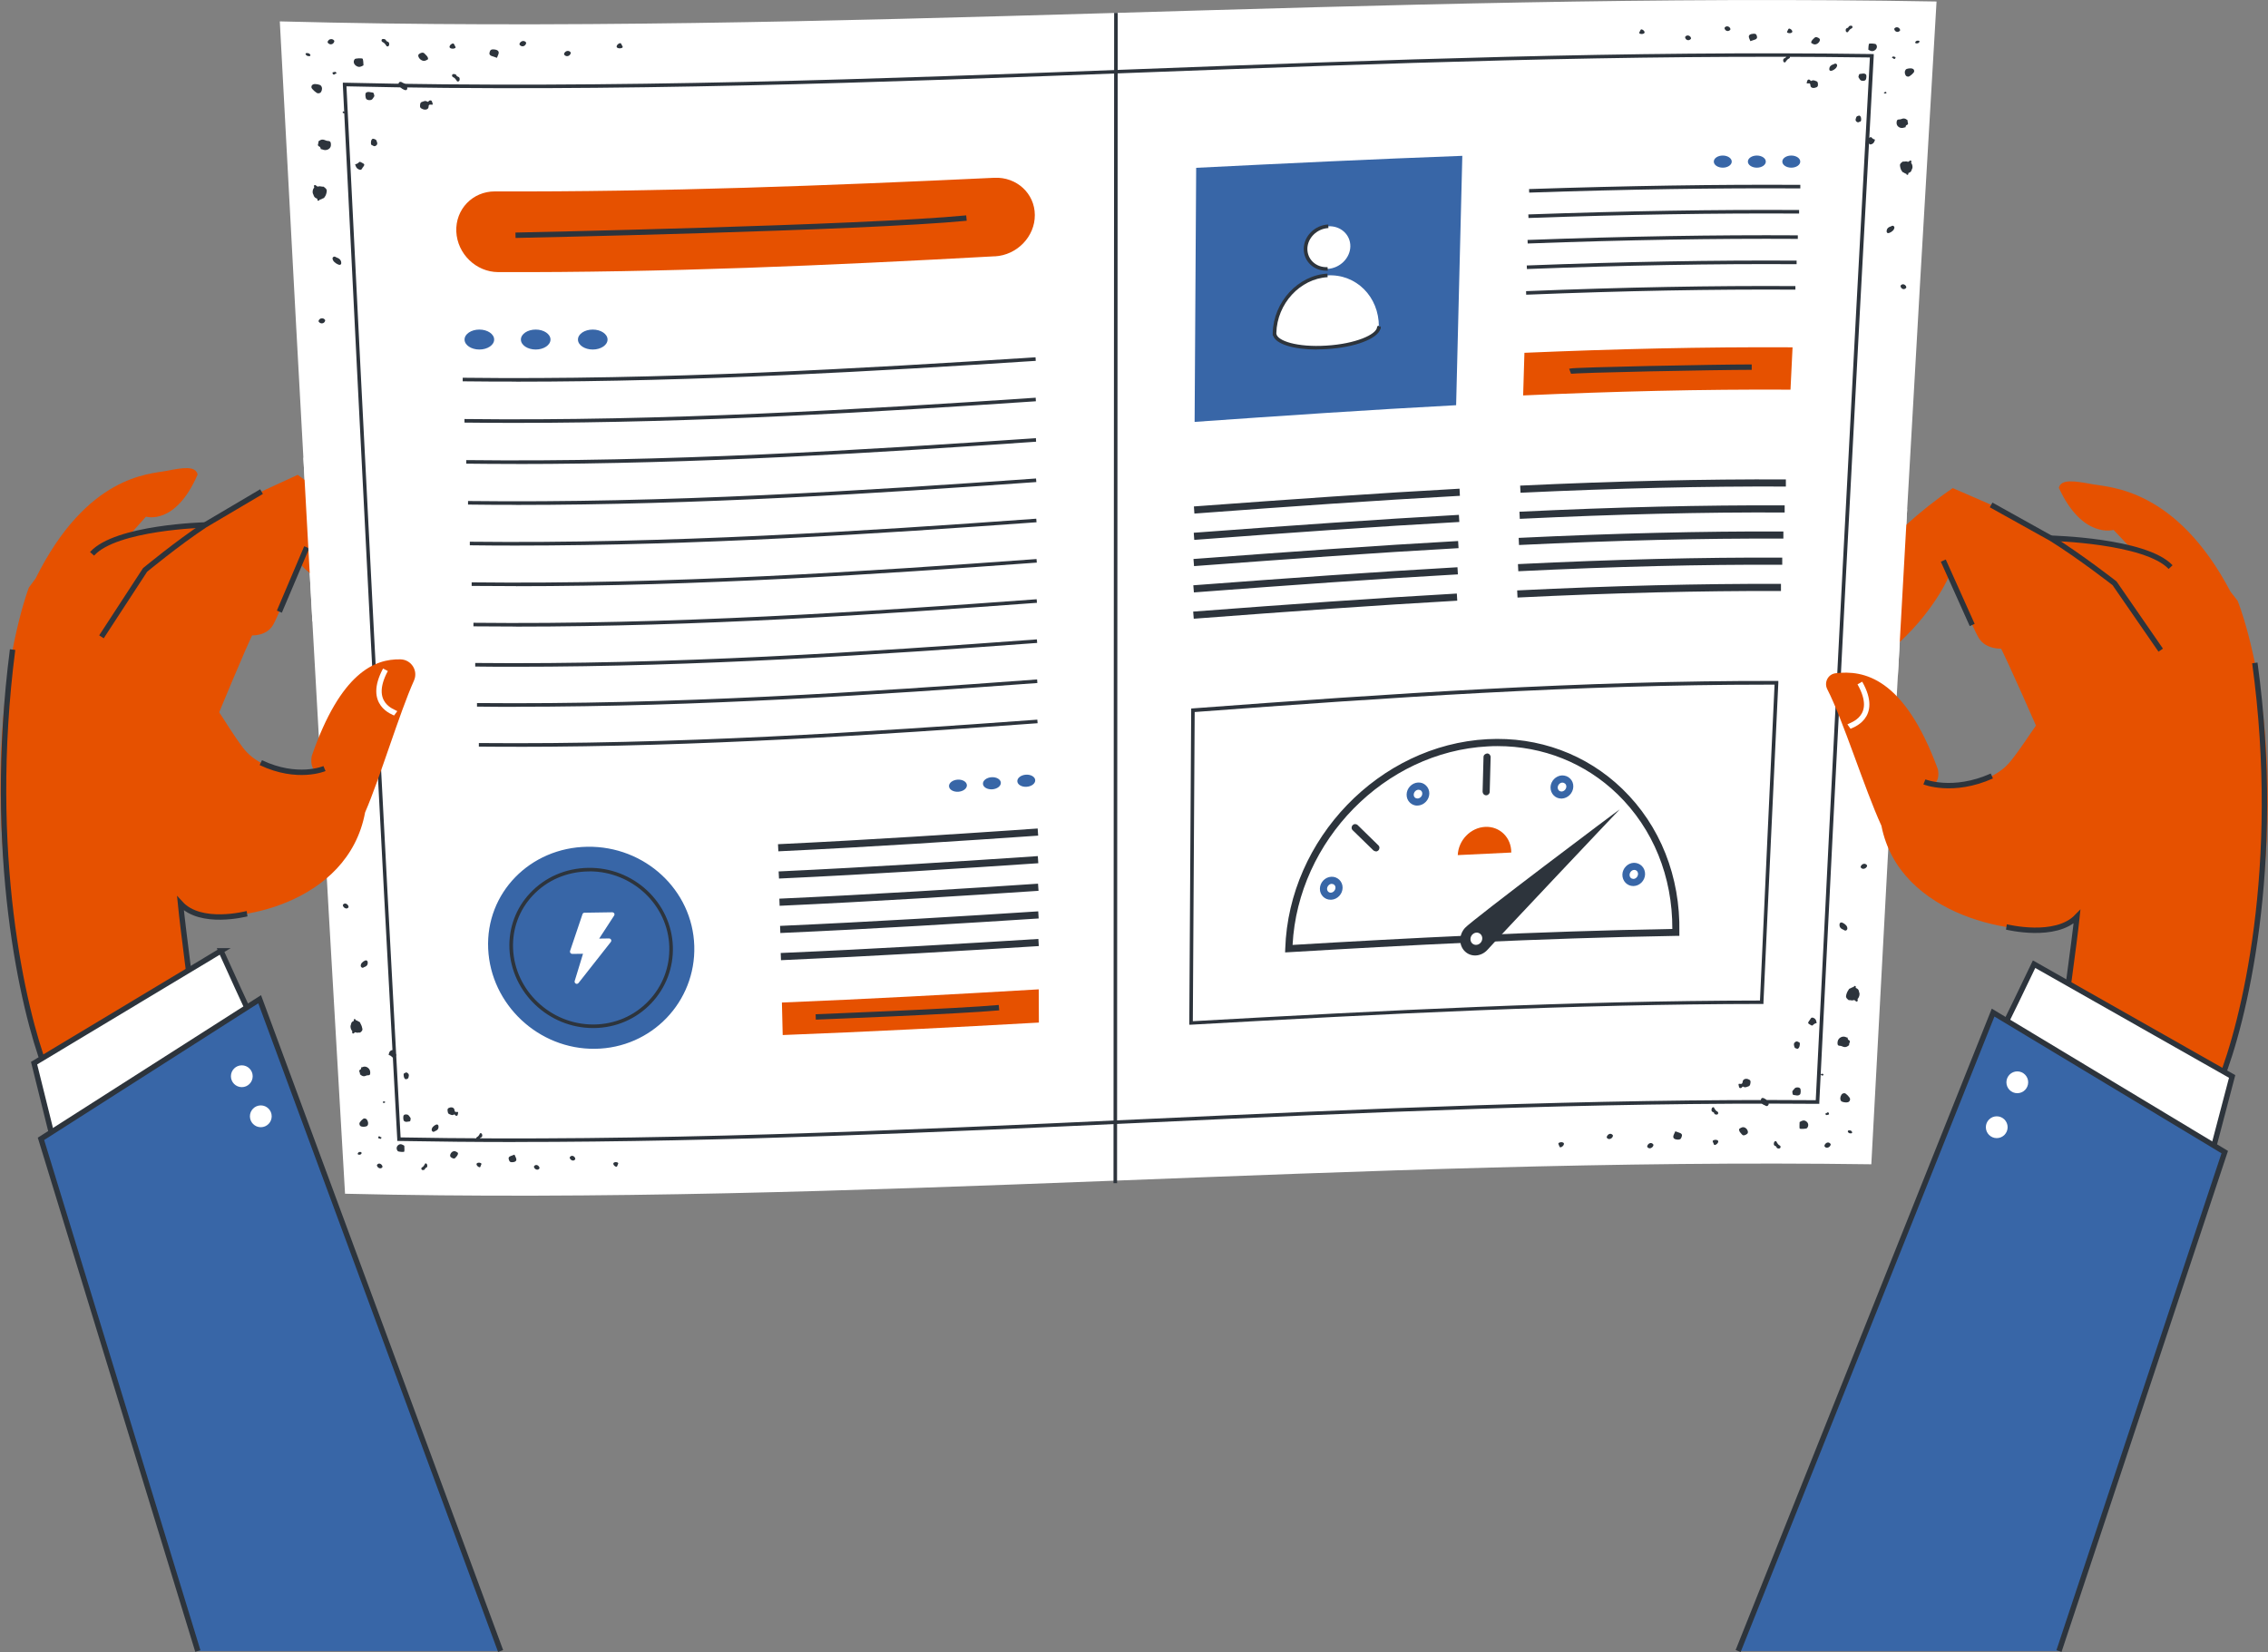 <svg xmlns="http://www.w3.org/2000/svg" width="420" height="306" fill="none">
    <rect width="100%" height="100%" fill="#808080" stroke="none"/>
    <path fill="#fff" d="M346.54 215.61c-94.211-1.321-188.434 7.709-282.644 5.452-4.031-68.556-8.063-141.442-12.081-217.101C154.075 6.641 256.348-1.57 358.62.278 354.589 68.227 350.558 139.674 346.54 215.623v-.013Z"/>
    <path fill="#2D343C" d="M95.448 211.49c-7.206 0-14.4-.066-21.58-.198h-.303v-.317C70.325 151.7 66.952 85.982 63.487 15.671v-.356h.343c49.18 1.162 99.19-.713 147.553-2.535 44.332-1.677 90.166-3.406 135.262-2.772h.342v.343c-3.412 61.995-6.798 127.185-10.078 193.747v.317h-.329c-41.711-.33-84.132 1.624-125.157 3.511-38.022 1.756-77.136 3.552-115.948 3.552l-.026.013Zm-21.264-.858c45.728.845 92.221-1.294 137.185-3.367 40.933-1.887 83.249-3.828 124.88-3.524 3.267-66.339 6.64-131.304 10.026-193.1-44.964-.607-90.666 1.122-134.88 2.785-48.257 1.822-98.149 3.696-147.237 2.561 3.452 70.061 6.824 135.541 10.026 194.645Z"/>
    <path fill="#2D343C" d="M206.324 2.389h.659l-.106 185.997v3.591l-.013 27.129h-.658l.013-24.647"/>
    <path fill="#3866A7" d="M128.569 175.16c.316 10.363-7.905 18.931-18.365 19.063-10.46.145-19.327-8.185-19.801-18.522-.474-10.337 7.747-18.733 18.365-18.892 10.619-.171 19.485 7.987 19.801 18.351Z"/>
    <path fill="#2D343C" d="M109.822 190.381c-8.194 0-15.111-6.535-15.48-14.654-.171-3.868 1.186-7.551 3.834-10.35 2.766-2.944 6.574-4.594 10.737-4.66 8.392-.159 15.427 6.402 15.691 14.561.131 3.947-1.305 7.683-4.019 10.535-2.753 2.891-6.508 4.515-10.552 4.568h-.211Zm-.659-29.004h-.237c-3.979.066-7.628 1.637-10.263 4.449-2.516 2.68-3.807 6.178-3.649 9.874.343 7.776 6.969 14.021 14.821 14.021h.198c3.873-.053 7.443-1.598 10.078-4.37 2.596-2.72 3.953-6.297 3.834-10.06-.25-7.723-6.864-13.927-14.782-13.927v.013ZM95.567 70.668c-3.294 0-6.587-.013-9.881-.053v-.66c37.02.449 74.159-1.729 106.081-3.789l.039.66c-29.089 1.888-62.525 3.855-96.239 3.855v-.013Zm-.027 7.643c-3.175 0-6.35-.013-9.525-.053v-.66c36.927.436 73.961-1.809 105.777-3.947l.039.66c-29.089 1.954-62.552 4-96.291 4Zm.013 7.606c-3.07 0-6.139-.013-9.209-.053v-.66c36.862.436 73.777-1.875 105.488-4.066l.039.66c-29.076 2.02-62.552 4.132-96.318 4.132v-.013Zm-0 7.577c-2.964 0-5.915-.013-8.88-.053v-.66c36.731.436 73.553-1.927 105.185-4.172l.052.66c-29.102 2.073-62.591 4.238-96.357 4.238v-.013Zm.013 7.539c-2.859 0-5.705-.014-8.563-.053v-.66c36.625.409 73.355-1.98 104.895-4.264l.052.66c-29.102 2.112-62.605 4.317-96.384 4.317Zm-.013 7.511c-2.74 0-5.467-.013-8.208-.04v-.66c36.533.423 73.144-2.02 104.605-4.317l.053.66c-29.116 2.139-62.645 4.37-96.437 4.37l-.013-.013Zm.013 7.486c-2.635 0-5.256-.013-7.891-.04v-.66c36.427.396 72.946-2.046 104.302-4.356l.052.66c-29.102 2.152-62.657 4.409-96.463 4.409v-.013Zm-.013 7.444c-2.516 0-5.033 0-7.549-.04v-.66c36.295.37 72.723-2.059 104.012-4.37l.052.66c-29.128 2.152-62.71 4.41-96.515 4.41Zm0 7.42c-2.411 0-4.809 0-7.22-.039v-.661c36.217.344 72.525-2.059 103.722-4.369l.052.66c-29.128 2.152-62.723 4.396-96.542 4.396l-.013.013Zm-0 7.394c-2.292 0-4.585 0-6.877-.027v-.66c36.137.33 72.34-2.059 103.419-4.33l.053.66c-29.129 2.126-62.737 4.37-96.595 4.37v-.013Zm48.587 19.365-.066-1.32c17.245-.819 33.99-1.928 48.087-2.905l.092 1.32c-14.11.977-30.868 2.086-48.126 2.905h.013Zm.119 5.043-.066-1.32c17.351-.805 34.767-1.941 47.994-2.838l.092 1.32c-13.24.897-30.656 2.033-48.02 2.838Zm.118 5.043-.052-1.32c17.298-.779 34.688-1.888 47.902-2.773l.092 1.321c-13.227.884-30.617 1.98-47.928 2.772h-.014Zm.132 5.042-.052-1.32c17.258-.765 34.622-1.835 47.809-2.693l.079 1.32c-13.2.858-30.564 1.928-47.836 2.693Zm.119 5.019-.053-1.32c17.272-.739 34.57-1.782 47.718-2.601l.079 1.321c-13.148.818-30.459 1.861-47.744 2.613v-.013Z"/>
    <path fill="#fff" d="M113.8 169.338c0-.224-.197-.396-.421-.396-1.713.039-3.425.066-5.138.079-.171 0-.316.106-.369.264-.764 2.284-1.528 4.555-2.306 6.825-.039.119-.013.264.066.37.079.106.211.172.343.172.659 0 1.331-.014 1.989-.027-.514 1.69-1.027 3.367-1.541 5.043-.053.185.026.383.197.475.066.04.132.053.198.053.119 0 .224-.053.303-.145 2.003-2.521 3.992-5.069 5.994-7.617.093-.119.119-.291.04-.423-.066-.145-.224-.224-.382-.224-.606 0-1.212.026-1.818.026.922-1.412 1.844-2.825 2.766-4.251.053-.066.066-.145.066-.237l.013.013Z"/>
    <path fill="#E65100" d="M192.399 189.365c-15.823.884-31.632 1.703-47.454 2.31-.053-2.007-.092-4.013-.145-6.02 15.849-.647 31.711-1.505 47.559-2.442 0 2.046.027 4.106.027 6.152h.013Z"/>
    <path fill="#2D343C" d="m283.184 35.67-.027-.659c18.379-.607 34.82-.871 50.234-.778v.659c-15.414-.092-31.842.158-50.207.778Zm-.132 4.7-.026-.66c18.339-.647 34.741-.911 50.142-.819v.66c-15.401-.092-31.803.172-50.116.819Zm-.145 4.726-.026-.66c18.312-.673 34.688-.951 50.049-.858v.66c-15.361-.092-31.724.185-50.036.858h.013Zm-.145 4.726-.026-.66c18.26-.7 34.596-.99 49.97-.898v.66c-15.361-.092-31.697.198-49.944.898Zm-.132 4.754-.026-.66c18.22-.726 34.53-1.03 49.878-.937v.66c-15.335-.092-31.631.211-49.852.937Zm-1.053 36.673-.066-1.32c17.983-.845 34.069-1.215 49.206-1.149v1.32c-15.098-.066-31.184.304-49.154 1.149h.014Zm-.132 4.833-.066-1.32c17.957-.858 34.029-1.241 49.114-1.175v1.32c-15.085-.079-31.118.317-49.061 1.175h.013Zm-.145 4.846-.066-1.32c17.93-.858 33.977-1.241 49.022-1.188v1.32c-15.045-.066-31.065.33-48.969 1.188h.013Zm-.132 4.857-.066-1.32c17.878-.872 33.898-1.268 48.943-1.202v1.321c-15.045-.066-31.013.33-48.877 1.201Zm-.145 4.872-.065-1.321c17.864-.871 33.845-1.254 48.85-1.214v1.32c-14.992-.04-30.946.343-48.785 1.215Zm-59.838-15.552-.092-1.32c18.273-1.347 33.634-2.429 49.193-3.287l.066 1.32c-15.546.858-30.894 1.927-49.167 3.287Zm-.026 4.872-.093-1.32c18.26-1.36 33.595-2.442 49.101-3.314l.079 1.32c-15.493.858-30.828 1.941-49.074 3.314h-.013Zm-.04 4.859-.105-1.32c18.18-1.36 33.476-2.456 49.008-3.327l.08 1.32c-15.52.871-30.802 1.967-48.983 3.327Zm-.026 4.871-.106-1.32c18.141-1.373 33.397-2.456 48.917-3.34l.079 1.32c-15.506.871-30.762 1.967-48.89 3.34Zm-.027 4.872-.105-1.321c18.181-1.372 33.437-2.468 48.824-3.34l.079 1.321c-15.374.871-30.63 1.967-48.798 3.34Z"/>
    <path fill="#E65100" d="M331.56 72.159c-16.494-.092-33.002.33-49.496 1.069.079-2.64.158-5.267.237-7.895 16.547-.7 33.094-1.109 49.654-1.016-.131 2.614-.25 5.228-.382 7.842h-.013Z"/>
    <path fill="#3866A7" d="M269.654 75.038c-16.139.858-32.278 1.954-48.429 3.089.092-15.71.184-31.393.289-47.05 16.429-.819 32.857-1.611 49.286-2.218-.382 15.248-.764 30.641-1.146 46.179Z"/>
    <path fill="#fff" d="M255.346 60.568v-.079c.027-5.545-4.202-9.782-9.512-9.492-5.309.29-9.67 5.043-9.814 10.64v.158c.158 1.729 4.387 2.852 9.604 2.535 5.217-.317 9.498-1.954 9.709-3.696v-.079l.013.013Zm-5.283-14.943c-.039 2.178-1.923 4.04-4.215 4.172-2.293.132-4.124-1.531-4.098-3.723.027-2.178 1.911-4.053 4.216-4.172 2.292-.119 4.124 1.545 4.097 3.723Z"/>
    <path fill="#2D343C" d="M243.845 64.728c-4.334 0-7.602-1.016-8.089-2.587h-.066v-.515c.158-5.729 4.703-10.654 10.131-10.957l.04.66c-5.099.277-9.367 4.911-9.499 10.324v.119c.118 1.347 3.873 2.574 9.261 2.231 5.415-.33 9.236-2.033 9.394-3.406l.026-.172.316-.119v.185l.33-.04v.449h-.053c-.54 1.848-4.716 3.432-9.96 3.749-.619.04-1.225.053-1.805.053l-.026.026Zm1.752-14.601c-1.133 0-2.187-.409-2.964-1.162-.791-.766-1.212-1.796-1.199-2.904.026-2.35 2.068-4.37 4.532-4.489l.039.66c-2.121.106-3.873 1.835-3.899 3.842 0 .924.342 1.782 1.001 2.416.711.686 1.7 1.043 2.74.977l.04.66h-.29Zm-25.36 139.659.356-58.576.303-.026c36.545-2.733 72.353-5.162 108.082-5.083h.343v.343c-.922 19.407-1.845 39.13-2.754 59.157v.316h-.329c-34.938.027-69.917 1.836-105.659 3.842h-.355l.013.027Zm1.001-57.942-.342 57.268c35.531-1.993 70.298-3.789 105.026-3.828.896-19.803 1.805-39.301 2.701-58.497h-1.489c-35.031 0-70.088 2.39-105.896 5.07v-.013Z"/>
    <path fill="#E65100" d="M184.244 47.46c-30.657 1.69-61.327 3.036-91.984 2.931-4.11-.013-7.575-3.393-7.76-7.512-.171-4.132 3.03-7.446 7.154-7.433 30.829.106 61.643-1.069 92.472-2.522 4.123-.198 7.496 2.891 7.509 6.891.026 4-3.294 7.433-7.404 7.657l.013-.013Z"/>
    <path fill="#2D343C" d="m237.982 176.387.027-.726c.672-20.318 17.456-37.717 37.415-38.774 9.499-.501 18.378 2.786 25.031 9.228 6.996 6.786 10.738 16.225 10.54 26.562v.634h-.646c-25.624.435-50.589 1.769-71.642 3.023l-.725.039v.014Zm39.326-38.219c-.606 0-1.199.013-1.805.053-19.05 1.003-35.123 17.426-36.137 36.766 20.736-1.228 45.201-2.521 70.325-2.957.039-9.716-3.557-18.548-10.145-24.951-5.968-5.782-13.806-8.911-22.238-8.911Z"/>
    <path fill="#E65100" d="M279.864 157.879c.026-2.76-2.121-4.885-4.822-4.753-2.714.132-4.967 2.469-5.085 5.228 3.306-.172 6.613-.33 9.907-.475Z"/>
    <path fill="#2D343C" d="M299.995 149.851c0-.079-23.385 24.701-24.531 26.034-1.16 1.28-3.03 1.413-4.177.304-1.159-1.109-1.159-3.05 0-4.344 1.16-1.346 28.721-22.086 28.721-21.994h-.013Z"/>
    <path fill="#fff" d="M273.725 172.743c.579.145.896.752.724 1.36-.171.607-.79.99-1.37.845-.58-.146-.896-.753-.724-1.36.171-.608.79-.99 1.37-.858v.013Zm1.66-32.555c-.053 2.139-.119 4.277-.172 6.429l.172-6.429Z"/>
    <path fill="#2D343C" d="M275.213 147.278h-.013c-.369 0-.645-.317-.645-.674l.171-6.429c0-.369.342-.607.672-.647.369 0 .645.317.645.674l-.171 6.429c0 .356-.303.647-.659.647Z"/>
    <path fill="#fff" d="M250.959 153.27c1.278 1.241 2.543 2.482 3.821 3.723l-3.821-3.723Z"/>
    <path fill="#2D343C" d="M254.78 157.653c-.172 0-.33-.066-.462-.184l-3.82-3.723c-.264-.251-.264-.674 0-.938.25-.264.672-.264.935 0l3.821 3.736c.263.251.263.674 0 .938-.132.132-.303.198-.474.198v-.027Z"/>
    <path fill="#3866A7" d="M262.461 149.191c-.514 0-1.002-.198-1.371-.554-.408-.396-.619-.924-.606-1.518.027-1.149.962-2.139 2.095-2.205.58-.039 1.107.159 1.502.555.408.396.619.924.606 1.505-.026 1.148-.975 2.138-2.108 2.204h-.132l.014.013Zm.237-2.943h-.04c-.461.026-.843.448-.856.91 0 .212.066.396.211.528.131.133.316.185.514.185.461-.026.856-.435.856-.911 0-.211-.066-.396-.211-.528-.119-.118-.29-.184-.474-.184Zm-16.284 20.369c-.514 0-1.001-.185-1.37-.541-.408-.396-.632-.924-.619-1.505.013-1.149.948-2.139 2.081-2.205.567-.039 1.094.159 1.502.542.409.396.633.924.62 1.505-.014 1.148-.949 2.138-2.082 2.204h-.132Zm.224-2.944h-.039c-.448.027-.83.449-.844.911 0 .211.066.396.211.541.132.132.303.198.501.185.448-.026.83-.449.843-.911 0-.211-.066-.396-.211-.528-.118-.119-.29-.185-.461-.185v-.013Zm55.82.411c-.54 0-1.041-.212-1.423-.595-.395-.409-.606-.95-.593-1.544.04-1.162 1.002-2.139 2.135-2.165.553 0 1.08.198 1.475.594.409.409.606.964.593 1.544-.039 1.162-1.001 2.139-2.134 2.166h-.053Zm.185-2.984h-.014c-.447 0-.83.422-.856.898 0 .224.066.422.211.567.132.132.316.185.501.198.447 0 .829-.422.856-.897 0-.225-.066-.423-.211-.568-.132-.132-.29-.198-.474-.198h-.013Zm-13.504-13.216c-.54 0-1.028-.198-1.41-.581-.395-.396-.606-.937-.593-1.531.04-1.149.988-2.125 2.135-2.178.566 0 1.093.185 1.488.581.409.396.619.937.593 1.531-.039 1.149-.988 2.125-2.134 2.178h-.079Zm.211-2.957h-.027c-.448.013-.843.423-.856.898 0 .211.066.409.211.554.131.132.316.198.514.198.447-.013.843-.422.869-.897 0-.212-.066-.41-.211-.542-.131-.118-.29-.198-.474-.198l-.026-.013Z"/>
    <path fill="#2D343C" d="M66.741 189.536c.198.304.329.713.369.99.053.356-.198.502-.408.686l-.026.014c-.264-.066-.527.105-.79-.04-.119-.066-.171-.013-.25.066-.079.079-.211.198-.316.132-.119-.066-.119-.251-.092-.37.026-.105-.053-.118-.092-.184-.158-.225-.316-.7-.171-1.017.04-.079.04-.172.066-.251.066-.251.171-.356.448-.488.026-.013.079-.027.066-.079 0-.04-.026-.066-.026-.106 0-.092.04-.172.132-.185.092-.026.132.106.224.119 0 0-.066.092.026.106.237.026.395.224.619.29.158.04.158.224.25.304l-.026.013Zm.33 8.105c.408-.224.896-.132 1.252.277.211.238.277.621.224.951-.04.264-.237.251-.487.264-.211 0-.408.172-.659.172-.329 0-.527-.185-.751-.37.119-.277-.395-.673.092-.871.132-.053.092-.198.145-.304.026-.053-.04-.158.171-.119h.013Zm16.099 7.525c.395-.224.935-.066.988.37.04.343.145.435.422.382.303-.052.277.093.237.278-.026.118-.04.237-.092.343-.053.119-.303.132-.408 0-.079-.092-.132-.238-.277-.132-.29.211-.593 0-.843-.093-.277-.092-.277-.409-.316-.673-.04-.251.066-.409.29-.488v.013Zm-7.312 1.624c.053.132.224.237.184.396-.053.171.013.474-.211.488-.329.013-.698.211-1.028-.106-.132-.132-.184-.805-.04-1.029.105-.171.474-.211.751-.105.105.044.224.167.356.369l-.013-.013Zm-.869-8.08c.145-.158.303-.118.435-.039.171.105.303.277.29.475 0 .171-.066.329-.105.488-.026.132-.461.29-.567.197-.237-.184-.264-.461-.29-.699-.026-.184-.013-.408.237-.408v-.014Zm-8.063 9.901s-.066-.026-.105-.039c-.211-.119-.264-.317-.264-.529 0-.237.672-.937.896-.924.211 0 .395.066.527.278.224.369.264.778.066 1.056-.132.185-.804.277-1.107.158h-.013Zm22.001 1.255c.132-.079.303.052.343.184.079.277.066.515-.25.62-.171.053-.118.238-.237.317-.145.105-.448.119-.527 0-.105-.158-.079-.343.079-.422.25-.119.369-.33.487-.541.026-.066.026-.145.092-.145l.013-.013Zm-10.184 5.597c.132-.079.303.052.343.198.079.277.079.514-.237.619-.171.053-.118.238-.237.317-.145.106-.448.119-.527 0-.105-.158-.079-.343.079-.422.237-.119.369-.33.487-.541.026-.066.026-.132.092-.145v-.026Zm16.534-1.637c.092.185.184.383.264.581.237.54-.066.791-.685.817-.514.027-.553-.277-.646-.554-.105-.303.079-.501.382-.593.171-.053.329-.119.487-.185.066-.026.132-.039.184-.066h.013Zm-20.407-1.65c0 .343.053.712 0 1.068-.026.146-1.093.066-1.212-.079-.329-.395-.25-.897.158-1.16.356-.225.672-.08 1.054.171Zm25.031 4.184c-.132.211-.329.304-.606.211-.264-.092-.514-.448-.382-.619.145-.185.356-.291.632-.159.198.093.408.396.356.567Zm6.627-1.689c-.132.211-.329.303-.606.211-.263-.093-.514-.449-.382-.62.145-.185.356-.29.633-.172.197.093.408.396.355.567v.014Zm-41.987-46.669c-.132.211-.329.303-.619.184-.277-.105-.527-.488-.395-.659.145-.185.356-.29.645-.132.211.106.422.422.369.607Zm6.284 48.122c-.132.198-.329.29-.606.198-.264-.093-.514-.462-.382-.633.145-.185.356-.291.632-.145.211.105.408.408.356.58Zm13.978-2.64c.066.422-.277.686-.487.936-.198.251-.593.053-.83-.131-.277-.225-.066-.779.29-1.003.382-.224.672-.066 1.014.198h.013Zm4.242 2.349c-.079.172-.066.436-.395.277-.277-.132-.474-.435-.395-.606.079-.185.435-.251.711-.146.343.132.118.317.079.475Zm25.334-.105c-.079.171-.079.435-.408.29-.264-.132-.461-.422-.382-.607.079-.185.435-.264.711-.158.343.132.119.316.079.475Zm-41.275-20.819c.118.25.501.501.026.725-.171.079-.382.304-.527.119-.184-.224-.382-.33-.632-.383.066-.329.079-.646.461-.844.461-.224.514.145.685.37l-.013.013Zm7.483 14.546c-.158.106-.329.238-.527.053-.171-.171-.132-.369-.066-.554.119-.343.698-.765.988-.712.079.013.184.132.198.198.105.514-.105.844-.593 1.015Zm-13.121-30.377c-.171.106-.329.238-.54.04-.184-.172-.132-.383-.066-.567.119-.343.711-.765 1.001-.699.079.026.198.131.211.211.105.527-.105.857-.593 1.015h-.013Zm3.188 31.527c-.04.118-.053.211-.105.277-.04.052-.514-.093-.514-.132.026-.106 0-.251.118-.317.198-.079.25.224.501.172Zm-3.689 2.971c-.105.237-.316.29-.567.251-.132-.027-.184-.132-.145-.225.092-.25.303-.303.553-.264.132.014.145.119.145.225l.013.013Zm3.952-9.413c-.026-.079-.026-.145.053-.171.132-.053.304-.027.357.092.053.092-.119.106-.185.158-.106.079-.172 0-.225-.079Zm271.353-20.78c-.224.317-.369.752-.409 1.043-.052.383.224.554.462.766 0 0 .026.026.039.026.303-.053.593.132.896 0 .132-.053.198 0 .29.092.092.093.237.225.356.159.144-.066.131-.264.092-.396-.027-.119.052-.132.105-.198.171-.238.356-.74.198-1.083-.04-.079-.04-.185-.066-.277-.066-.264-.198-.396-.514-.541-.039-.013-.092-.027-.079-.079 0-.04.04-.08.04-.106 0-.106-.053-.185-.159-.211-.105-.027-.144.105-.25.105 0 0 .066.106-.026.106-.264 0-.448.224-.698.277-.172.04-.185.238-.277.317Zm-.316 8.739c-.461-.264-1.014-.185-1.41.238-.224.251-.303.66-.25 1.016.053.291.277.277.553.304.237.026.461.211.751.224.369.027.593-.185.843-.369-.144-.304.435-.7-.118-.951-.158-.066-.106-.224-.171-.33-.027-.053.039-.172-.198-.132Zm-18.115 7.775c-.461-.25-1.067-.092-1.12.397-.039.382-.171.475-.474.422-.343-.066-.316.092-.264.304.027.132.053.264.106.382.066.132.342.146.461 0 .092-.092.145-.264.316-.145.33.225.659 0 .949-.092.303-.106.316-.449.355-.726.04-.277-.079-.449-.329-.542Zm8.274 1.915c-.066.145-.251.251-.198.423.053.198-.013.514.25.541.382.026.791.238 1.16-.093.158-.132.197-.871.039-1.122-.118-.184-.54-.25-.843-.132-.114.044-.246.176-.395.396l-.013-.013Zm.909-8.831c-.158-.171-.343-.132-.488-.066-.197.106-.342.29-.329.501 0 .185.066.357.118.541.04.145.514.33.646.238.264-.198.29-.488.329-.765.027-.198 0-.449-.276-.462v.013Zm9.182 11.129s.079-.026.106-.039c.237-.132.303-.344.29-.568 0-.264-.765-1.056-1.015-1.056-.237 0-.448.066-.58.29-.25.396-.289.845-.065 1.149.158.211.909.343 1.251.224h.013Zm-24.834.951c-.145-.079-.342.066-.382.211-.092.317-.079.581.277.686.198.053.145.264.263.356.172.119.501.132.593 0 .119-.184.079-.382-.105-.474-.277-.132-.422-.37-.553-.607-.04-.066-.04-.158-.106-.172h.013Zm11.541 6.284c-.145-.079-.342.053-.382.211-.092.317-.079.581.277.686.198.066.145.264.263.356.159.119.501.132.593 0 .119-.184.093-.382-.092-.474-.277-.132-.408-.37-.553-.607-.04-.066-.04-.158-.106-.172Zm-18.668-1.848c-.092.211-.197.422-.29.646-.263.608.079.885.778.898.566.013.619-.317.711-.62.119-.33-.092-.555-.435-.647-.184-.053-.369-.132-.553-.198-.066-.027-.145-.053-.211-.066v-.013Zm23.016-1.718c0 .37-.053.792 0 1.188.026.159 1.238.093 1.37-.053.369-.422.277-.99-.185-1.28-.408-.264-.764-.106-1.185.158v-.013Zm-28.22 4.608c.158.224.369.329.685.224.303-.106.58-.514.422-.699-.172-.211-.409-.317-.712-.172-.224.106-.448.449-.395.647Zm-7.496-1.717c.158.225.369.33.685.225.303-.106.566-.515.422-.7-.172-.197-.409-.316-.712-.158-.224.106-.448.449-.395.646v-.013Zm47.033-50.048c.158.225.368.343.698.238.303-.092.593-.475.435-.66-.172-.211-.409-.316-.725-.184-.237.092-.474.422-.408.606Zm-6.72 51.645c.159.238.369.343.685.238.303-.106.58-.501.435-.686-.171-.211-.408-.33-.711-.185-.224.106-.461.436-.395.633h-.014Zm-15.795-3.194c-.066.462.316.766.553 1.043.224.277.672.066.935-.145.303-.238.066-.871-.342-1.109-.422-.251-.764-.079-1.146.211Zm-4.77 2.602c.092.185.079.488.448.303.303-.145.527-.474.435-.685-.092-.211-.487-.277-.804-.159-.382.145-.131.356-.092.528l.013.013Zm-28.588.434c.092.184.092.475.461.303.303-.145.527-.488.435-.686-.092-.211-.488-.263-.804-.145-.382.159-.132.356-.092.528Zm46.427-23.208c-.132.264-.554.528-.027.792.198.093.435.343.606.159.211-.225.422-.344.712-.396-.079-.357-.092-.713-.527-.925-.527-.264-.58.146-.764.383v-.013Zm-8.34 15.764c.185.119.382.277.606.066.198-.185.145-.41.066-.608-.132-.382-.79-.858-1.12-.792-.092.014-.211.132-.224.225-.118.567.132.937.685 1.122l-.013-.013Zm14.571-32.503c.184.119.382.277.606.079.198-.185.145-.396.079-.607-.132-.37-.804-.858-1.133-.805-.092.013-.211.132-.237.211-.119.554.132.924.685 1.122Zm-3.346 34.007c.052.132.065.237.118.316.04.053.58-.079.58-.132-.026-.118 0-.276-.145-.342-.224-.106-.29.237-.553.171v-.013Zm4.176 3.406c.118.277.356.33.632.303.145-.013.198-.131.158-.237-.105-.277-.342-.343-.632-.303-.145.013-.171.118-.171.25l.013-.013Zm-4.531-10.494c.026-.079.026-.159-.066-.198-.158-.066-.33-.04-.409.092-.053.093.132.119.211.185.119.092.198 0 .251-.079h.013Zm14.465-167.489c-.172-.304-.264-.713-.277-.977-.013-.343.264-.502.514-.686 0 0 .026-.013.039-.013.277.066.567-.106.844.026.118.053.184 0 .276-.066.092-.079.237-.198.356-.132.118.066.092.238.053.37-.04.106.039.119.079.185.131.224.25.7.066 1.003-.053.079-.066.172-.093.251-.092.251-.224.356-.527.475-.039.013-.079.026-.079.066s.027.066.027.106c0 .092-.066.159-.172.185-.105.026-.118-.106-.224-.106 0 0 .079-.092-.013-.106-.25-.026-.395-.224-.619-.29-.158-.04-.145-.224-.224-.304l-.026.013Zm.579-8.013c-.461.224-.975.132-1.304-.264-.198-.238-.224-.607-.132-.937.079-.264.29-.251.54-.264.224 0 .448-.172.725-.172.356 0 .54.185.751.37-.158.264.343.66-.211.858-.158.053-.132.198-.184.304-.027.053.013.158-.198.119l.013-.013Zm-16.415-7.394c-.461.225-1.015.079-1.028-.356 0-.343-.118-.436-.421-.383-.33.053-.29-.092-.224-.277.039-.119.066-.238.131-.343.066-.119.33-.132.448 0 .079.092.106.238.29.132.343-.198.633 0 .896.092.29.092.264.409.277.66.013.251-.119.409-.356.488l-.013-.013Zm8.036-1.637c-.052-.132-.224-.237-.158-.383.079-.171.04-.462.29-.475.356-.013.764-.211 1.094.105.131.132.105.791-.08 1.016-.131.172-.54.211-.816.105-.106-.044-.22-.163-.343-.356l.013-.013Zm.027 8c-.171.145-.343.119-.461.04-.172-.092-.29-.264-.264-.462.027-.171.106-.33.158-.488.053-.132.527-.29.633-.198.224.185.237.448.237.699 0 .185-.027.409-.303.409Zm9.788-9.835s.066.026.106.04c.21.119.25.317.223.515-.039.238-.83.924-1.067.924-.224 0-.421-.066-.527-.277-.197-.37-.184-.766.053-1.043.171-.185.909-.29 1.212-.158Zm-23.556-1.176c-.145.079-.316-.053-.342-.185-.066-.277-.027-.514.329-.62.184-.053.158-.237.29-.317.171-.105.487-.119.566 0 .093.158.053.343-.131.422-.277.119-.422.33-.58.541-.04.053-.04.132-.119.145l-.013.013Zm11.581-5.585c-.145.079-.316-.053-.343-.185-.066-.277-.026-.514.33-.607.184-.053.158-.237.289-.317.172-.106.488-.119.567 0 .092.158.053.343-.132.422-.276.119-.435.33-.579.541-.04.053-.053.132-.119.145h-.013Zm-18.023 1.677c-.079-.185-.158-.383-.224-.567-.211-.541.145-.778.817-.818.553-.026.566.277.632.541.079.303-.132.501-.474.58-.185.053-.356.132-.54.185-.066.026-.145.04-.211.066v.013Zm21.843 1.571c.027-.33.013-.712.119-1.068.039-.145 1.186-.066 1.304.079.316.383.158.897-.303 1.147-.421.224-.738.079-1.12-.158Zm-26.612-4.077c.171-.211.382-.303.672-.211.276.092.514.448.356.62-.172.185-.409.29-.699.158-.211-.092-.395-.396-.329-.567Zm-7.299 1.69c.171-.211.382-.303.672-.211.277.092.514.448.356.62-.172.185-.409.29-.699.171-.21-.092-.395-.396-.329-.567v-.013Zm39.892 46.073c.172-.211.382-.303.659-.198.277.105.501.475.343.646-.172.185-.409.29-.685.145-.211-.105-.382-.422-.317-.594Zm-1.159-47.605c.171-.198.382-.29.672-.198.277.092.501.462.343.62-.185.185-.422.277-.699.145-.21-.092-.395-.396-.316-.58v.013Zm-15.401 2.653c-.026-.422.369-.686.619-.936.237-.251.659-.053.883.132.277.211 0 .778-.422.989-.434.224-.737.066-1.08-.185Zm-4.347-2.31c.105-.171.118-.435.461-.277.277.132.461.422.369.607-.106.185-.488.251-.777.145-.356-.132-.093-.317-.04-.475h-.013Zm-27.364.146c.106-.171.119-.435.461-.277.277.132.475.422.369.607-.105.185-.487.251-.777.158-.356-.132-.105-.317-.053-.475v-.013ZM345.96 26.31c-.106-.237-.475-.501.052-.726.185-.079.435-.303.58-.119.171.211.369.33.632.383-.105.33-.158.646-.579.831-.514.224-.527-.145-.685-.369Zm-6.429-14.39c.184-.105.382-.237.58-.053.171.172.092.369 0 .554-.158.343-.83.765-1.147.699-.079-.013-.184-.119-.197-.198-.053-.501.211-.844.751-1.002h.013Zm10.618 30.021c.185-.105.382-.237.567-.04.171.171.092.369 0 .567-.158.343-.83.765-1.133.699-.079-.013-.185-.132-.198-.211-.053-.514.211-.857.751-1.016h.013Zm.211-31.195c.053-.119.079-.211.145-.277.039-.053.553.092.527.132-.04.105-.013.251-.171.303-.224.079-.251-.224-.514-.158h.013Zm4.321-2.958c.132-.237.369-.29.633-.251.131.013.171.132.131.224-.118.251-.368.303-.632.264-.132-.013-.145-.119-.132-.224v-.013Zm-5.348 9.334c.027.079.014.145-.079.171-.158.053-.317.026-.383-.092-.039-.092.146-.105.225-.158.119-.079.185 0 .237.079ZM60.194 36.397c.198-.317.303-.752.316-1.03.026-.383-.29-.554-.567-.779 0 0-.026-.026-.04-.026-.316.053-.645-.145-.949-.026-.132.053-.211 0-.316-.092s-.277-.238-.395-.172c-.145.066-.105.251-.066.396.04.119-.053.132-.092.198-.158.224-.29.739-.092 1.083.053.092.066.185.105.277.105.277.25.409.593.554.04.013.092.04.092.079s-.026.079-.026.106c0 .106.066.185.184.211.119.04.145-.106.25-.106 0 0-.092-.106.026-.106.29 0 .448-.211.698-.264.184-.04.171-.238.264-.317l.013.013Zm-.593-8.765c.514.264 1.107.198 1.476-.211.224-.238.25-.66.158-1.016-.079-.29-.316-.29-.619-.317-.264-.026-.514-.211-.817-.238-.395-.026-.606.172-.856.356.184.304-.395.7.224.951.171.066.145.224.211.343.026.053-.026.172.224.145v-.013Zm18.602-7.46c.514.264 1.146.106 1.159-.37 0-.383.132-.475.474-.422.369.066.329-.092.25-.304-.04-.132-.079-.264-.145-.383-.079-.132-.382-.145-.501-.013-.092.092-.132.264-.329.132-.382-.238-.711-.013-1.014.079-.316.106-.29.449-.316.726-.026.277.132.449.408.541l.013.013Zm-9.064-2.073c.053-.145.25-.251.171-.422-.079-.198-.04-.515-.316-.541-.408-.026-.87-.264-1.238.066-.145.132-.118.871.079 1.135.158.198.606.264.922.158.123-.044.25-.172.382-.383v-.013Zm-.105 8.844c.198.171.382.145.527.066.198-.105.329-.29.303-.501-.026-.185-.118-.369-.184-.541-.053-.145-.593-.343-.711-.251-.264.185-.264.488-.277.752 0 .198.026.449.343.462v.013ZM58.06 15.617s-.079.026-.119.04c-.237.119-.29.33-.263.554.04.264.935 1.069 1.199 1.069.25 0 .474-.053.593-.277.224-.396.224-.845-.053-1.149-.184-.211-1.014-.356-1.37-.251l.013.013Zm26.639-.543c.158.079.356-.053.395-.211.079-.317.04-.58-.369-.699-.211-.066-.171-.264-.316-.356-.184-.119-.553-.145-.645 0-.105.185-.053.383.145.475.316.145.474.369.645.62.04.066.053.158.132.171h.013ZM71.656 8.58c.158.092.356-.053.395-.211.066-.317.026-.58-.369-.699-.211-.066-.171-.264-.329-.356-.184-.119-.553-.145-.646 0-.105.171-.053.383.145.475.316.145.487.369.659.62.053.066.053.158.132.171h.013Zm20.368 2.139c.092-.211.184-.422.264-.647.237-.607-.158-.884-.909-.924-.619-.026-.645.317-.725.607-.092.343.145.568.527.66.211.053.408.145.606.211.079.026.158.053.237.079v.013Zm-24.715 1.373c-.026-.383-.013-.792-.132-1.188-.04-.172-1.344-.119-1.476.04-.356.422-.198.99.329 1.294.474.277.83.119 1.265-.132l.013-.013Zm30.116-4.225c-.184-.237-.435-.343-.764-.237-.316.106-.58.514-.408.699.198.211.461.33.79.185.237-.106.461-.448.369-.646h.013Zm8.247 1.823c-.185-.224-.422-.33-.751-.224-.316.106-.58.514-.409.699.198.211.462.317.791.172.237-.106.461-.448.382-.646h-.013ZM60.194 59.235c-.184-.237-.421-.343-.751-.264-.316.079-.567.462-.382.659.198.211.461.33.777.211.237-.092.448-.409.356-.607Zm1.699-51.711c-.184-.237-.435-.343-.764-.251-.316.092-.58.488-.395.686.198.211.474.33.79.198.237-.106.448-.435.369-.633Zm17.377 3.433c.04-.462-.408-.766-.685-1.069-.277-.277-.738-.079-1.001.132-.316.238 0 .871.474 1.122.487.264.83.079 1.225-.185h-.013Zm4.94-2.535c-.118-.185-.132-.488-.514-.317-.316.145-.527.475-.421.686.118.211.553.29.883.171.408-.145.105-.356.053-.541Zm30.947-.066c-.119-.185-.132-.488-.514-.303-.316.145-.54.488-.422.686.119.211.553.277.883.158.408-.145.118-.356.053-.541ZM67.203 30.997c.119-.264.54-.515-.053-.792-.211-.106-.487-.343-.659-.172-.198.224-.422.343-.725.383.119.37.171.713.645.937.58.277.593-.132.777-.37l.013.013Zm7.378-15.669c-.211-.132-.435-.277-.659-.079-.198.185-.119.409-.013.621.171.383.935.871 1.278.819.092-.013.211-.132.224-.211.066-.568-.224-.951-.843-1.149h.013ZM62.341 47.697c-.211-.132-.422-.277-.646-.092-.198.172-.105.396-.013.607.171.383.935.884 1.278.832.092-.013.211-.119.224-.211.066-.554-.237-.937-.83-1.135h-.013Zm0-34.059c-.066-.132-.092-.237-.171-.317-.053-.053-.619.079-.606.119.04.119.013.277.184.356.25.105.277-.237.58-.158h.013Zm-4.862-3.486c-.158-.277-.422-.343-.725-.317-.158.013-.198.132-.145.237.145.277.408.343.711.317.158-.013.171-.119.158-.237Zm5.981 10.588c-.026.079-.013.158.092.198.171.066.369.04.422-.079.053-.092-.158-.132-.25-.185-.132-.092-.211-.013-.264.079v-.013Z"/>
    <path stroke="#fff" stroke-miterlimit="10" d="M369.832 189.404c.026.264 5.032 10.561 3.886-.33"/>
    <path fill="#E65100" d="M381.333 188.07s8.735-24.911-2.226-49.004c-7.668-17.492-8.537-18.944-8.537-18.944s-2.82.145-4.098-1.928c-1.278-2.072-5.335-11.934-5.335-11.934s-2.503 6.284-9.341 12.647c-8.511 4.383-10.869-10.733 1.212-21.717 2.569-2.337 5.441-4.634 8.616-6.799 9.894 4.264 11.791 5.056 18.181 9.268 4.861.409 12.898.594 14.531 1.571l-2.938-3.102s-5.757 1.729-10.131-7.802c.435-1.663 2.912-1.267 6.179-.66 3.267.607 15.519.739 25.624 19.922l1.305 1.663s14.544 35.248-3.268 88.755c-17.192-2.601-29.774-11.948-29.774-11.948v.013Z"/>
    <path stroke="#2D343C" stroke-miterlimit="10" d="m400.133 120.398-8.55-12.383s-6.389-4.99-11.765-8.33l-11.092-6.178"/>
    <path fill="#E65100" d="M388.829 163.211s-1.91 6.376-7.232 8.449c-7.497 1.967-29.84-1.703-33.187-18.746-3.122-6.812-7.087-19.565-10.025-25.281-.646-1.268.145-2.799 1.554-2.957 5.165-.608 12.648.712 18.919 17.756 0 0 .395 1.544-.369 2.468 1.449.911 9.92.991 13.872-3.973 3.953-4.964 6.192-9.954 7.325-8.317 1.133 1.637 13.386 16.898 9.13 30.601h.013Z"/>
    <path stroke="#2D343C" stroke-miterlimit="10" d="M379.805 99.672s17.496.409 22.159 5.347m-42.092-1.202 5.349 11.921"/>
    <path stroke="#fff" stroke-miterlimit="10" d="M342.403 134.551c.316-.224 5.652-1.65 2.016-8.066"/>
    <path stroke="#2D343C" stroke-miterlimit="10" d="M371.558 171.661c.171.027 9.09 2.231 13.069-1.888-.488 4.713-2.438 18.615-2.438 18.615m-25.821-43.593s5.283 2.139 12.489-1.096m42.356 56.385c4.176-10.43 11.528-39.486 6.35-77.322"/>
    <path fill="#fff" stroke="#2D343C" stroke-miterlimit="10" d="m376.682 178.552 36.678 20.792-5.151 19.578s-21.501.33-40.459-22.165c3.162-6.086 8.932-18.205 8.932-18.205Z"/>
    <path fill="#3866A7" d="m321.877 305.75 47.217-118.233 42.896 25.835-30.696 92.398"/>
    <path stroke="#2D343C" stroke-miterlimit="10" d="m321.877 305.75 47.217-118.233 42.896 25.835-30.696 92.398"/>
    <path stroke="#fff" stroke-miterlimit="10" d="M47.388 186.949c-.026.264-4.756 10.561-3.676-.33"/>
    <path fill="#E65100" d="M36.533 185.615s-8.234-24.911 2.095-49.004c7.233-17.492 8.063-18.944 8.063-18.944s2.661.145 3.873-1.928c1.199-2.073 5.033-11.934 5.033-11.934s-1.133.99 6.666 5.505c8.023 4.383-.646-12.106-.646-12.106s10.632 3.023-6.482-9.268c-9.341 4.264-11.132 5.056-17.153 9.268-4.598.409-12.173.594-13.715 1.571l2.767-3.102s5.441 1.729 9.565-7.802c-.408-1.663-2.753-1.267-5.836-.66-3.083.607-14.65.739-24.175 19.922l-1.238 1.663s-13.728 35.248 3.083 88.754c16.218-2.6 28.101-11.947 28.101-11.947v.013Z"/>
    <path stroke="#2D343C" stroke-miterlimit="10" d="m18.787 117.931 8.076-12.383s6.034-4.991 11.106-8.331l10.46-6.178"/>
    <path fill="#E65100" d="M29.458 160.744s1.805 6.376 6.824 8.449c7.075 1.967 28.167-1.703 31.329-18.746 2.806-6.482 6.337-18.364 9.051-24.41.817-1.835-.487-3.881-2.49-3.934-4.769-.106-11.066 2.416-16.428 17.861 0 0-.369 1.545.343 2.469-1.357.911-9.367.99-13.095-3.973-3.728-4.964-5.849-9.955-6.917-8.318-1.067 1.637-12.634 16.899-8.616 30.602Z"/>
    <path stroke="#2D343C" stroke-miterlimit="10" d="M37.968 97.217s-16.508.409-20.921 5.346m39.747-1.214-5.059 11.921"/>
    <path stroke="#fff" stroke-miterlimit="10" d="M73.276 132.096c-.303-.224-5.336-1.65-1.897-8.066"/>
    <path stroke="#2D343C" stroke-miterlimit="10" d="M45.755 169.206c-.171.027-8.577 2.231-12.331-1.888.461 4.713 2.306 18.615 2.306 18.615m24.36-43.606s-4.98 2.139-11.791-1.096M8.326 197.616c-3.939-10.43-10.869-39.486-5.994-77.322"/>
    <path fill="#fff" stroke="#2D343C" stroke-miterlimit="10" d="M40.92 176.083 6.311 196.876l4.861 19.578s20.289.33 38.179-22.166c-2.977-6.085-8.432-18.205-8.432-18.205Z"/>
    <path fill="#3866A7" d="M92.708 305.749 48.087 185.046 7.588 210.895l29.05 94.854"/>
    <path stroke="#2D343C" stroke-miterlimit="10" d="M92.708 305.749 48.087 185.046 7.588 210.895l29.05 94.854"/>
    <path fill="#fff" d="m348.674 95.5 4.506-1.201-1.726 30.892-7.417-4.793.54-19.815 4.097-5.083ZM56.176 84.715l1.673 30.364 10.013-2.521-1.937-20.344-9.749-7.498Z"/>
    <path stroke="#2D343C" stroke-miterlimit="10" d="M95.462 43.565s64.265-1.32 83.512-3.182m111.785 28.37c.646-.251 27.061-.765 33.635-.765M151.058 188.32s26.546-1.03 33.937-1.716"/>
    <path fill="#fff" d="M373.573 202.446c1.114 0 2.016-.904 2.016-2.019 0-1.116-.902-2.02-2.016-2.02-1.113 0-2.015.904-2.015 2.02 0 1.115.902 2.019 2.015 2.019Zm-3.807 8.318c1.113 0 2.016-.904 2.016-2.02 0-1.115-.903-2.019-2.016-2.019s-2.016.904-2.016 2.019c0 1.116.903 2.02 2.016 2.02Zm-321.469-2.02c1.113 0 2.016-.904 2.016-2.02 0-1.115-.902-2.019-2.016-2.019-1.113 0-2.016.904-2.016 2.019 0 1.116.902 2.02 2.016 2.02Zm-3.518-7.42c1.113 0 2.016-.904 2.016-2.02s-.902-2.02-2.016-2.02c-1.113 0-2.016.904-2.016 2.02s.902 2.02 2.016 2.02Z"/>
    <path fill="#3866A7" d="M88.769 64.728c1.513 0 2.74-.828 2.74-1.848 0-1.021-1.227-1.848-2.74-1.848-1.513 0-2.74.828-2.74 1.848 0 1.021 1.227 1.848 2.74 1.848Zm10.434 0c1.514 0 2.74-.828 2.74-1.848 0-1.021-1.226-1.848-2.74-1.848-1.513 0-2.74.828-2.74 1.848 0 1.021 1.227 1.848 2.74 1.848Zm10.566 0c1.513 0 2.74-.828 2.74-1.848 0-1.021-1.227-1.848-2.74-1.848-1.513 0-2.74.828-2.74 1.848 0 1.021 1.227 1.848 2.74 1.848Zm67.708 81.892c.915-.066 1.62-.62 1.576-1.239-.045-.618-.822-1.066-1.737-1-.914.066-1.619.62-1.575 1.238.045.618.822 1.066 1.736 1.001Zm6.287-.45c.915-.066 1.62-.621 1.576-1.239-.044-.618-.822-1.066-1.736-1-.914.066-1.62.62-1.575 1.239.044.618.821 1.065 1.735 1Zm6.367-.47c.915-.065 1.62-.62 1.576-1.238-.045-.618-.822-1.066-1.736-1-.915.066-1.62.62-1.576 1.238.045.618.822 1.066 1.736 1ZM319.032 31.049c.916 0 1.66-.502 1.66-1.122 0-.62-.744-1.122-1.66-1.122-.917 0-1.66.502-1.66 1.122 0 .62.743 1.122 1.66 1.122Zm6.31 0c.917 0 1.66-.502 1.66-1.122 0-.62-.743-1.122-1.66-1.122-.917 0-1.66.502-1.66 1.122 0 .62.743 1.122 1.66 1.122Zm6.377 0c.916 0 1.66-.502 1.66-1.122 0-.62-.744-1.122-1.66-1.122-.917 0-1.66.502-1.66 1.122 0 .62.743 1.122 1.66 1.122Z"/>
</svg>
